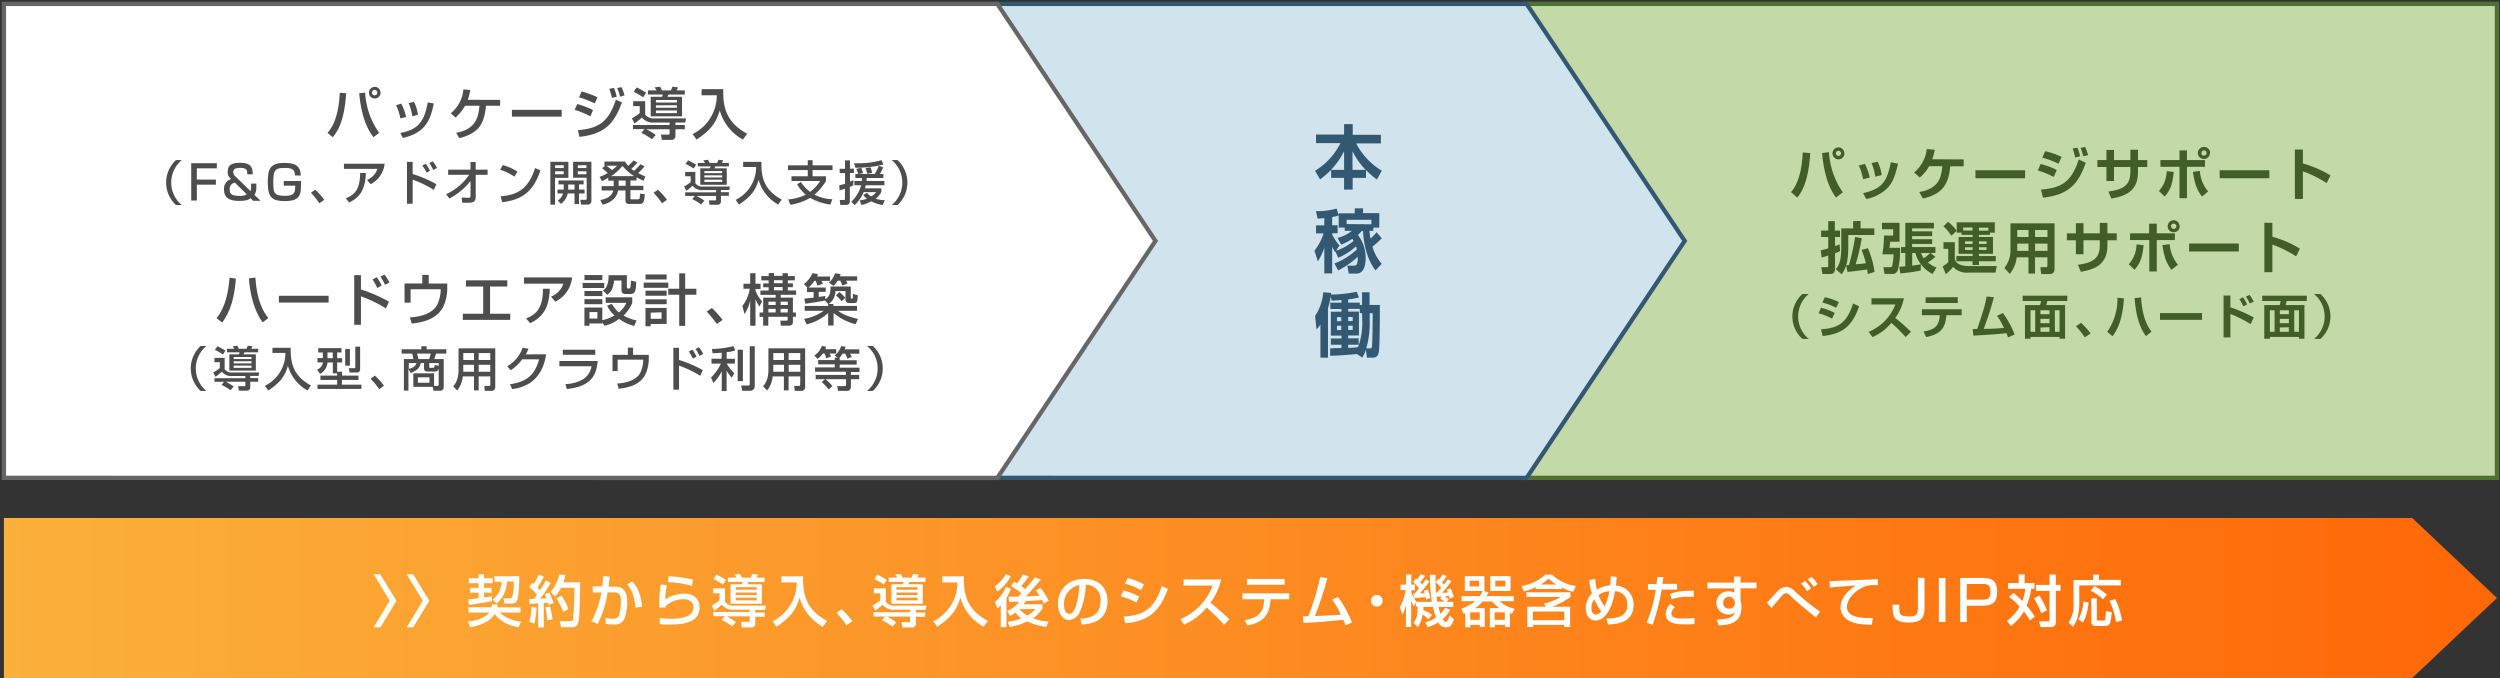 <svg id="レイヤー_1" data-name="レイヤー 1" xmlns="http://www.w3.org/2000/svg" xmlns:xlink="http://www.w3.org/1999/xlink" width="580.15" height="157.33" viewBox="0 0 580.15 157.33"><rect x="0" y="0" width="580.15" height="157.33" fill="#333333" stroke="none"/><defs><style>.cls-1{fill:#c3d9a8;stroke:#517132;}.cls-1,.cls-3,.cls-4{stroke-miterlimit:10;}.cls-2{fill:#425d28;}.cls-3{fill:#d1e3ed;stroke:#335872;}.cls-4,.cls-8{fill:#fff;}.cls-4{stroke:#666;}.cls-5{fill:#335872;}.cls-6{fill:#4d4d4d;}.cls-7{fill:url(#名称未設定グラデーション_6);}</style><linearGradient id="名称未設定グラデーション_6" x1="0.91" y1="138.77" x2="579.44" y2="138.77" gradientUnits="userSpaceOnUse"><stop offset="0" stop-color="#fbb03b"/><stop offset="1" stop-color="#ff6808"/></linearGradient></defs><rect class="cls-1" x="354.15" y="0.9" width="225.29" height="109.99"/><path class="cls-2" d="M415.62,44.58c2.09-2.38,2.61-6.39,2.71-9.2l1.75.15c-.37,6.48-1.94,9-3,10.33Zm8.81-9.27a18.16,18.16,0,0,0,3.21,9.31l-1.57,1.22c-2.08-2.71-2.93-6.73-3.23-10.32Zm3.6.28a1.39,1.39,0,1,1-1.39-1.39A1.39,1.39,0,0,1,428,35.59Zm-2,0a.61.61,0,0,0,.61.59.6.6,0,1,0-.61-.59Z"/><path class="cls-2" d="M432.35,41.58a12.49,12.49,0,0,0-1-3.16l1.41-.4a12.73,12.73,0,0,1,1.13,3.18Zm0,3.24c4.38-1,5.56-2.64,6.43-7.18l1.68.34c-.7,2.86-1.2,4.8-3.32,6.41a10.33,10.33,0,0,1-4.05,1.82ZM435.18,41a12.53,12.53,0,0,0-.87-3.15l1.42-.32a10.72,10.72,0,0,1,.95,3.1Z"/><path class="cls-2" d="M455.69,37V38.6h-3.12c-.36,4-1.67,6.39-6.34,7.48l-.85-1.51c4.71-.86,5.11-3.52,5.36-6h-3.08a8.38,8.38,0,0,1-2.16,2.62l-1.32-1.17a8.23,8.23,0,0,0,2.95-5.44l1.86.18a14.29,14.29,0,0,1-.6,2.19Z"/><path class="cls-2" d="M469.94,39.51v1.85H458.42V39.51Z"/><path class="cls-2" d="M476.58,41.06a20.82,20.82,0,0,0-3.67-1.5l.63-1.5a16.66,16.66,0,0,1,3.76,1.39ZM473.63,44c4.57-.4,7-1.54,8.77-7l1.62.78c-1.87,5.34-4.3,7.42-9.92,8.1Zm4.06-6a19,19,0,0,0-3.76-1.41l.69-1.51a19.14,19.14,0,0,1,3.8,1.33Zm3.86-1.45a12.4,12.4,0,0,0-.57-2.08l1.1-.2a10.33,10.33,0,0,1,.63,2Zm1.9-.29a11.21,11.21,0,0,0-.64-1.93l1.08-.23a10.79,10.79,0,0,1,.66,1.9Z"/><path class="cls-2" d="M494.37,34.74h1.77v2.41h2.15v1.61h-2.15v1.13c0,4.26-2.51,5.55-6.17,6.19l-.7-1.63c3.73-.48,5.1-1.67,5.1-4.55V38.76h-3.8V42h-1.75V38.76h-2.1V37.15h2.1V34.79h1.75v2.36h3.8Z"/><path class="cls-2" d="M501,44.32a7.06,7.06,0,0,0,1.8-4.61l1.64.19c-.32,3.07-.86,4.29-2.1,5.7Zm6.5-9.42v2.25h4.2v1.56h-4.2V46h-1.73V38.71h-4.42V37.15h4.42V34.9Zm3,4.76a8.26,8.26,0,0,0,1.93,4.77L511,45.61c-1.05-1.38-1.64-2.6-2.11-5.73Zm2.33-4.16a1.4,1.4,0,1,1-1.4-1.4A1.4,1.4,0,0,1,512.88,35.5Zm-2,0a.61.61,0,1,0,.6-.6A.6.6,0,0,0,510.88,35.5Z"/><path class="cls-2" d="M526.62,39.51v1.85H515.1V39.51Z"/><path class="cls-2" d="M534.41,34.7v3.23a26,26,0,0,1,6.4,2.77l-.89,1.8a25.53,25.53,0,0,0-5.51-2.74v6.41h-1.86V34.7Z"/><path class="cls-2" d="M427,58.28a7.57,7.57,0,0,1-1.16.49v3.57c0,1.24-.83,1.24-1.26,1.24h-1.67L422.65,62h1.17c.34,0,.44,0,.44-.41V59.29c-.65.23-1.1.36-1.53.49l-.21-1.68a17.75,17.75,0,0,0,1.74-.47V55h-1.65V53.51h1.65v-2.2h1.53v2.2H427V55h-1.16v2.1c.54-.18.78-.27,1.07-.39Zm4.76-7V53h3.2v1.53h-6.05v2.59c0,3.91-.61,5.24-1.53,6.53L426,62.48c.78-.95,1.29-1.86,1.29-5.47V53h2.75V51.31Zm1.69,6.31A19.37,19.37,0,0,1,435,63.1l-1.56.5c-.05-.41-.08-.65-.16-1.07-.69.12-3.25.46-4.57.57l-.28-1.54.64-.06A52.25,52.25,0,0,0,430.49,55l1.54.27a45.16,45.16,0,0,1-1.41,6.07c1.65-.15,1.83-.18,2.38-.26A25.3,25.3,0,0,0,432,58Z"/><path class="cls-2" d="M436.73,51.7h4.08v4.4h-2.18c0,.19-.12,1.18-.15,1.41h2.43a17.49,17.49,0,0,1-.5,5.14,1.27,1.27,0,0,1-1.41.92h-1.67L437.05,62h1.54c.2,0,.4,0,.52-.28a13.77,13.77,0,0,0,.3-2.7h-2.59a30,30,0,0,0,.39-4.37h2.12V53.21h-2.6Zm4,10.19c.7,0,1-.06,1.42-.1V58.71h-1V57.34h1V51.7h6.64V53h-5.07v.69h4.66V54.8h-4.66v.71h4.66V56.6h-4.66v.74h5.41v1.37H448l1.12.88a12,12,0,0,1-1.74,1.33,7.67,7.67,0,0,0,2,1.18l-.9,1.47a7.68,7.68,0,0,1-4-4.86h-.74v2.92c.68-.07,1.25-.16,2-.29v1.43a36.45,36.45,0,0,1-4.75.67Zm5.07-3.18a4.29,4.29,0,0,0,.62,1.22,9.59,9.59,0,0,0,1.5-1.22Z"/><path class="cls-2" d="M451,56.21h2.63v3.64c0,1,.94,1.89,3.22,1.89h6.52l-.3,1.52h-6.18a4.42,4.42,0,0,1-3.67-1.33,8.39,8.39,0,0,1-1.68,1.69l-.73-1.78a8.24,8.24,0,0,0,1.3-1V57.75H451Zm1.07-4.74a9.54,9.54,0,0,1,2,2.09l-1.22,1.15A12.54,12.54,0,0,0,451,52.52ZM455.19,54h-1.11v-2.4h8.84V54h-1.15v.51h-2.54V55h3.26v3.9h-3.26v.53h3.91v1.2h-3.91v.87h-1.48v-.87H454v-1.2h3.77v-.53h-3.26V55h3.26V54.5h-2.56Zm2.56-.51v-.7h-2.17v.7ZM456,56v.61h1.76V56Zm0,1.39V58h1.76v-.63Zm3.24-3.86h2.17v-.7h-2.17Zm0,2.47v.61H461V56Zm0,1.39V58H461v-.63Z"/><path class="cls-2" d="M475.12,59.71h-2.88v3.76h-1.52V59.71H468a7.54,7.54,0,0,1-1.6,3.86l-1.26-1.39a6.57,6.57,0,0,0,1.41-4.26V51.83h10.23V62.18c0,.59,0,1.42-1.26,1.42H473.7L473.48,62h1.25c.27,0,.39,0,.39-.38Zm-7-6.33V55h2.62V53.38Zm0,3.15v1.69h2.62V56.53Zm4.14-3.15V55h2.88V53.38Zm0,3.15v1.69h2.88V56.53Z"/><path class="cls-2" d="M487.28,51.74h1.77v2.41h2.16v1.61h-2.16v1.13c0,4.26-2.51,5.55-6.16,6.19l-.7-1.63c3.73-.48,5.09-1.67,5.09-4.55V55.76h-3.79V59h-1.76V55.76h-2.09V54.15h2.09V51.79h1.76v2.36h3.79Z"/><path class="cls-2" d="M494,61.32a7.1,7.1,0,0,0,1.81-4.61l1.64.19c-.33,3.07-.86,4.29-2.11,5.7Zm6.5-9.42v2.25h4.2v1.56h-4.2V63h-1.73V55.71H494.3V54.15h4.42V51.9Zm3,4.76a8.32,8.32,0,0,0,1.92,4.77l-1.5,1.18c-1.06-1.38-1.64-2.6-2.11-5.73Zm2.33-4.16a1.4,1.4,0,1,1-1.41-1.4A1.41,1.41,0,0,1,505.8,52.5Zm-2,0a.61.61,0,1,0,.6-.6A.6.6,0,0,0,503.79,52.5Z"/><path class="cls-2" d="M519.54,56.51v1.85H508V56.51Z"/><path class="cls-2" d="M527.33,51.7v3.23a25.72,25.72,0,0,1,6.39,2.77l-.88,1.8a25.76,25.76,0,0,0-5.51-2.74v6.41h-1.86V51.7Z"/><path class="cls-2" d="M419.74,68.22a6.76,6.76,0,0,0,0,10.43h-1.47a7,7,0,0,1,0-10.43Z"/><path class="cls-2" d="M425.15,73.94A15.11,15.11,0,0,0,422,72.68l.59-1.26a12.76,12.76,0,0,1,3.17,1.2Zm-2.57,2.48c3.73-.27,5.95-1.2,7.44-6l1.41.65c-1.59,4.58-3.82,6.44-8.46,6.9Zm3.51-5a14.62,14.62,0,0,0-3.19-1.21l.58-1.25a13.92,13.92,0,0,1,3.24,1.15Z"/><path class="cls-2" d="M433.65,77a11.14,11.14,0,0,0,6.19-6.35h-5.55V69.22h7.52a11.19,11.19,0,0,1-2,4.57A36.62,36.62,0,0,1,443.45,77l-1.24,1.22a31.06,31.06,0,0,0-3.3-3.29,11.85,11.85,0,0,1-4.39,3.3Z"/><path class="cls-2" d="M455.22,71.77v1.37h-3.55c-.16,2.59-1,4.38-4.68,5.08l-.62-1.28c3-.48,3.64-1.65,3.77-3.8H446V71.77Zm-.9-2.81v1.36h-7.46V69Z"/><path class="cls-2" d="M464.78,72.62a21.71,21.71,0,0,1,2.74,5L466,78.3c-.13-.37-.19-.53-.41-1-1.86.27-6.05.5-7.65.58l-.16-1.54,1.07,0c1.72-5.28,1.78-5.45,2.16-7.53l1.69.17a76.57,76.57,0,0,1-2.35,7.33c1.51,0,1.83,0,4.68-.2a15.46,15.46,0,0,0-1.59-2.81Z"/><path class="cls-2" d="M479.74,69.85h-4.63a9.49,9.49,0,0,1-.26.94h4.37v7.82h-1.28v-.42H471.2v.42h-1.29V70.79h3.5a5.54,5.54,0,0,0,.26-.94h-4.29V68.61h10.36ZM471.2,72v5h1.09V72Zm2.31,0v.92h2.09V72Zm0,2v1h2.09v-1Zm0,2V77h2.09V75.93Zm3.34-4v5h1.09V72Z"/><path class="cls-2" d="M483.8,78.28a21.41,21.41,0,0,0-2.05-2.57l1.18-.79a18.42,18.42,0,0,1,2.22,2.45Z"/><path class="cls-2" d="M489,77a13.29,13.29,0,0,0,2.37-7.91l1.5.15c-.12,2.29-.6,6.2-2.63,8.78Zm7.86-8c.29,5.12,1.81,7.14,2.42,7.95L498,78c-1.76-2.31-2.42-5.7-2.64-8.81Z"/><path class="cls-2" d="M511,72.65v1.57h-9.75V72.65Z"/><path class="cls-2" d="M517.59,68.58v2.73A34,34,0,0,1,523,73.67l-.72,1.54a29.65,29.65,0,0,0-4.69-2.35v5.43H516V68.58Zm3,2.51a9.8,9.8,0,0,0-.93-1.66l.87-.43a9.26,9.26,0,0,1,.94,1.63Zm1.5-.66a10.38,10.38,0,0,0-.91-1.58l.85-.42A9.34,9.34,0,0,1,523,70Z"/><path class="cls-2" d="M535.29,69.85h-4.63a9.49,9.49,0,0,1-.26.94h4.37v7.82h-1.28v-.42h-6.74v.42h-1.3V70.79H529a5.54,5.54,0,0,0,.26-.94h-4.29V68.61h10.36ZM526.75,72v5h1.09V72Zm2.31,0v.92h2.09V72Zm0,2v1h2.09v-1Zm0,2V77h2.09V75.93Zm3.34-4v5h1.09V72Z"/><path class="cls-2" d="M537,78.65a6.76,6.76,0,0,0,0-10.43h1.47a7,7,0,0,1,0,10.43Z"/><polygon class="cls-3" points="231.1 0.9 354.27 0.91 390.95 55.91 354.27 110.9 231.1 110.89 231.1 0.9"/><polygon class="cls-4" points="0.91 0.9 231.45 0.91 268.14 55.91 231.45 110.9 0.91 110.89 0.91 0.9"/><path class="cls-5" d="M311.91,39.42V35.09a17.78,17.78,0,0,1-5.58,6.54l-1.16-2a15.59,15.59,0,0,0,5.89-6.41H305.4v-2h6.51V28.8h2v2.48h6.54v2h-5.73a15.8,15.8,0,0,0,5.94,6.33l-1.13,2.05A17.54,17.54,0,0,1,317,39.46v1.81h-3.1V44h-2V41.27h-3V39.42Zm5,0a17.26,17.26,0,0,1-3.05-4.33v4.33Z"/><path class="cls-5" d="M309.94,58.41l-.09.13a11.29,11.29,0,0,1-.71-1.28v6.19h-1.82V57.51a16.56,16.56,0,0,1-1.49,3.15l-.8-2.49a12.11,12.11,0,0,0,2.11-4H305.4V52.29h1.92V50.61c-.67.08-1,.1-1.55.13L305.38,49a16.05,16.05,0,0,0,4.79-.61l.49,1.63v-.51h3.72V48.34h1.93v1.12h3.77v3.36H318.7v.74h-.9a16.88,16.88,0,0,0,.23,1.82,13.48,13.48,0,0,0,1.42-1.49l1.2,1.41a19.2,19.2,0,0,1-2.16,1.92,10.35,10.35,0,0,0,2.15,4l-1.43,1.53c-2.22-2.85-2.8-6.8-2.9-9.15H316a7.28,7.28,0,0,1-.89.93,8.52,8.52,0,0,1,1.8,5.42c0,1.24-.25,3.54-2.16,3.54H313l-.35-1.84h1.43c.57,0,1.05,0,1-2.07a19.34,19.34,0,0,1-4.54,3.17l-.87-1.61a15.44,15.44,0,0,0,5.21-3.28c-.07-.24-.12-.47-.2-.68a15.4,15.4,0,0,1-4.13,2.64Zm.13-.23a12.14,12.14,0,0,0,4.05-2.28,3.57,3.57,0,0,0-.3-.47,12.73,12.73,0,0,1-2.6,1.33l-.83-1.55a8.08,8.08,0,0,0,3.31-1.65h-1.64v-.74h-1.4V50a8.58,8.58,0,0,1-1.52.37v1.9h1.27v1.86h-1.27v.22a9.87,9.87,0,0,0,1.7,2.6Zm8.18-6.13V51H312.5v1Z"/><path class="cls-5" d="M314.86,82.15c-.91.12-4.5.39-6.18.42l0-1.74c.24,0,2.24-.07,2.62-.07V80h-2.46V78.55h2.46v-.67h-2.46V72.34h2.46V71.7h-2.59V70.23h2.59v-.61c-.89.08-1.58.11-2.27.15l-.22-1a17.94,17.94,0,0,1-.64,2.75V83h-1.75V75.3a8.47,8.47,0,0,1-.9,1.16l-.35-3.13a11.61,11.61,0,0,0,1.91-5.52l1.82.18c0,.21,0,.29-.05.37a31.53,31.53,0,0,0,6-.66l.51,1.33a20.3,20.3,0,0,1-2.51.45v.75h2.7v.53h.53V67.83h1.74v2.93h2.39c0,2.16,0,10-.27,11.09S319.1,83,318.2,83h-1l-.22-1.86a8.12,8.12,0,0,1-.85,1.84Zm-4.61-8.56v.94h1v-.94Zm0,2v1h1v-1Zm5.84-2.92h-.53v-1h-2.7v.64h2.49v5.54h-2.49v.67h2.43V80h-2.43v.71c1.29,0,1.93-.11,2.27-.15a15.46,15.46,0,0,0,1-6Zm-3.23.9v.94h1.05v-.94Zm0,2v1h1.05v-1Zm5-1a21.32,21.32,0,0,1-.81,6.28h.72c.43,0,.59,0,.62-.56.07-1.28.13-2.4.15-7.61h-.68Z"/><path class="cls-6" d="M76,30.82c2-2.2,2.66-5.72,2.86-9.29l1.48.11c-.42,5.9-1.6,8.31-3.12,10.22Zm8.74-9.33A17.58,17.58,0,0,0,88,30.83l-1.33,1c-2.14-2.74-3-6.63-3.31-10.2Zm3.58,0A1.35,1.35,0,1,1,87,20.16,1.34,1.34,0,0,1,88.31,21.51Zm-2,0a.62.62,0,0,0,.62.63.63.63,0,0,0,.62-.63.62.62,0,0,0-1.24,0Z"/><path class="cls-6" d="M92.9,27.47a11.55,11.55,0,0,0-1-3.06l1.22-.36a12.69,12.69,0,0,1,1.12,3.09Zm0,3.38c4.14-.77,5.56-2.63,6.36-7.09l1.41.25c-.69,3.16-1.49,6.75-7.19,8ZM95.68,27a11.32,11.32,0,0,0-.85-3.06l1.23-.31a9.1,9.1,0,0,1,.92,3Z"/><path class="cls-6" d="M116.06,23.18v1.36h-3.27c-.41,3.25-.89,6.23-6.21,7.52l-.72-1.25c4.57-.81,5.15-3.59,5.4-6.27h-3.33a10.73,10.73,0,0,1-2.22,2.74l-1.1-1a8.06,8.06,0,0,0,2.93-5.54l1.6.15a13.55,13.55,0,0,1-.6,2.27Z"/><path class="cls-6" d="M130.34,25.49v1.57H118.8V25.49Z"/><path class="cls-6" d="M137,27a20,20,0,0,0-3.64-1.51l.59-1.35a20.49,20.49,0,0,1,3.66,1.39Zm-2.9,3.21c4.92-.41,7.15-2,8.82-7.08l1.4.63c-1.74,4.87-4,7.36-9.85,8ZM138,24a22,22,0,0,0-3.63-1.42l.62-1.36a23.44,23.44,0,0,1,3.67,1.36Zm4-1.29a12.14,12.14,0,0,0-.61-2.09l1.07-.23a10.61,10.61,0,0,1,.66,2.06Zm1.9-.27a10.75,10.75,0,0,0-.68-2l1-.23a12.28,12.28,0,0,1,.71,1.92Z"/><path class="cls-6" d="M155.41,28.43h-3.55a3.28,3.28,0,0,1-2.9-1.16,15.07,15.07,0,0,1-1.71,1.37l-.61-1.16a14.36,14.36,0,0,0,1.81-1.22V24.63h-1.52V23.48h2.79V26.6a2.46,2.46,0,0,0,2.16.88h7.32l-.18.95h-2.28V29h2.18v1h-2.18v1.58a.88.88,0,0,1-1,.88h-2.15l-.2-1.23h1.79c.17,0,.2-.12.2-.28V30H150a15.14,15.14,0,0,1,2.17,1.32l-.89,1a14.06,14.06,0,0,0-2.45-1.49l.74-.86h-2.68V29h8.48Zm-7.67-8.15a21.51,21.51,0,0,1,2.19,1.23l-.66,1.07a18.12,18.12,0,0,0-2.22-1.26Zm2.63.7h2a7.12,7.12,0,0,0-.47-.7l1.27-.16a6.42,6.42,0,0,1,.44.86h2.07a7.15,7.15,0,0,0,.37-.86l1.31.16c-.05.11-.12.26-.37.7h1.92v.95h-3.77a2.87,2.87,0,0,1-.25.54h3.38V27H151V22.47h2.61a2,2,0,0,0,.21-.54h-3.46Zm1.84,2.22v.59h4.87V23.2Zm0,1.24V25h4.87v-.57Zm0,1.19v.63h4.87v-.63Z"/><path class="cls-6" d="M162.84,20.69h5c-.12,4.48.89,7.82,5.56,10.34l-1,1.36a11.13,11.13,0,0,1-5.37-6.76c-.87,2.82-2,4.5-5.38,6.76l-.93-1.28a10,10,0,0,0,5.62-9h-3.55Z"/><path class="cls-6" d="M42.18,37.15a6.78,6.78,0,0,0,0,10.43H40.84a7.08,7.08,0,0,1,0-10.43Z"/><path class="cls-6" d="M50.32,37.87v1.19H45.68v2.62H50.1v1.18H45.68v3.68H44.37V37.87Z"/><path class="cls-6" d="M57.38,40.46c0-.85,0-1.5-1.63-1.5-1.14,0-1.62.28-1.62,1a1.32,1.32,0,0,0,.53,1l3.47,3.39a2.54,2.54,0,0,0,.13-1.07v-.68h1.23v.8a3.29,3.29,0,0,1-.44,1.83l1.41,1.37H58.72L58.16,46c-.29.23-.78.62-2.67.62S52,46.13,52,44.06a2.28,2.28,0,0,1,1.68-2.51,1.84,1.84,0,0,1-.84-1.66c0-1.64,1-2.11,2.9-2.11,2.64,0,2.91,1.23,2.9,2.68Zm-2.86,1.93A1.42,1.42,0,0,0,53.31,44c0,.86.29,1.46,2.32,1.46a3,3,0,0,0,1.64-.37Z"/><path class="cls-6" d="M68.45,40.71c0-1.62-1-1.74-2.52-1.74-2.14,0-2.51.59-2.51,3.35,0,2.32.13,3.12,2.57,3.12,1.52,0,2.51-.15,2.51-1.82v-.54H65.85V42h4v.79c0,2.29-.13,3.87-3.71,3.87-2.8,0-4-.62-4-4.24,0-2.94.33-4.61,3.77-4.61,1.73,0,3.88.16,3.88,2.93Z"/><path class="cls-6" d="M74.1,47.16a19.2,19.2,0,0,0-1.95-2.42l1-.72a17.73,17.73,0,0,1,2.11,2.35Z"/><path class="cls-6" d="M89.26,38A6,6,0,0,1,86,42.74l-.83-1a4.12,4.12,0,0,0,2.42-2.56H79.82V38Zm-9,8c2-.76,3.29-2,3.31-5.86l1.34,0C84.76,44.19,83.36,45.89,81,47Z"/><path class="cls-6" d="M95.76,37.56v2.82a28.79,28.79,0,0,1,5.5,2.36l-.58,1.33a25.13,25.13,0,0,0-4.92-2.38v5.59H94.44V37.56ZM99,40.07A11.1,11.1,0,0,0,98,38.42l.83-.43a10.77,10.77,0,0,1,.94,1.64Zm1.53-.62a10.81,10.81,0,0,0-.9-1.61l.79-.41a9.28,9.28,0,0,1,1,1.55Z"/><path class="cls-6" d="M103.53,45.06a12.8,12.8,0,0,0,5.34-4.5H104V39.38h5.19V37.6h1.2v1.78h2.76v1.18h-2.76v5.16c0,1.32-1,1.32-1.89,1.32-.56,0-.94,0-1.24,0l-.14-1.2c.46,0,1.06.07,1.56.07.14,0,.51,0,.51-.43V42a15.2,15.2,0,0,1-4.9,4.07Z"/><path class="cls-6" d="M119.39,41a12.41,12.41,0,0,0-3.33-1.61l.6-1.08a12.09,12.09,0,0,1,3.41,1.5Zm-3.22,4.55c4.12-.3,6.51-1.88,8-6.56l1.25.56c-1.62,4.7-4,6.78-8.87,7.38Z"/><path class="cls-6" d="M127.72,37.54h4.18v3.73h-3.1V47.5h-1.08Zm1.1.82V39h2v-.67Zm0,1.38v.7h2v-.7Zm2,4.25a1.41,1.41,0,0,0,0-.2v-1h-1.22v-.91h5.84v.91h-1.07V44h1.28v.9h-1.28v2.46h-1.05V44.89h-1.57a4.08,4.08,0,0,1-1.58,2.43l-.72-.78a3.07,3.07,0,0,0,1.21-1.65h-1.29V44Zm2.51,0V42.83h-1.47V44ZM133,37.54h4.24v9a.82.82,0,0,1-.83.94h-1.55l-.21-1.11h1.24c.18,0,.26-.07.26-.22v-4.9H133Zm1.08.82V39h2v-.67Zm0,1.38v.7h2v-.7Z"/><path class="cls-6" d="M149.56,38.61a12.58,12.58,0,0,1-1.47,1.55,16.79,16.79,0,0,0,1.68.8l-.45,1c-.43-.2-.87-.41-1.6-.8v.72H146.3v1.24h3v1h-3V46c0,.24.11.26.3.26H148c.46,0,.48-.28.54-1.32l1.11.15c-.17,1.65-.27,2.24-1.2,2.24h-2.3c-.34,0-1,0-1-.75V44.2h-1.71c-.36,1.95-1.9,2.89-3.59,3.3l-.55-1.11c1.72-.2,2.86-1.16,3-2.19h-2.69v-1h2.8V41.92h-1.26v-.66a12.62,12.62,0,0,1-1.47.78l-.54-1a9.8,9.8,0,0,0,1.9-.89c-.05,0-.63-.58-1.3-1.09l.63-.57h-.1v-1h4.76a7.14,7.14,0,0,0,.73,1,10.25,10.25,0,0,0,1.28-1.28l.88.53a17.53,17.53,0,0,1-1.42,1.44c.21.17.35.26.64.46a12.67,12.67,0,0,0,1.48-1.53Zm-8.85-.15a15.1,15.1,0,0,1,1.31,1,8.24,8.24,0,0,0,1.18-1Zm6.46,2.42a12.15,12.15,0,0,1-2.73-2.38,11,11,0,0,1-2.64,2.38Zm-3.61,1v1.24h1.63V41.92Z"/><path class="cls-6" d="M153.63,47.16a19.2,19.2,0,0,0-1.95-2.42l1-.72a17.73,17.73,0,0,1,2.11,2.35Z"/><path class="cls-6" d="M166.17,44.11h-3a2.8,2.8,0,0,1-2.46-1,12.35,12.35,0,0,1-1.44,1.16l-.52-1a10.15,10.15,0,0,0,1.53-1V40.9H159v-1h2.36v2.64a2.08,2.08,0,0,0,1.83.75h6.19l-.15.8H167.3v.51h1.84v.83H167.3v1.33a.75.75,0,0,1-.82.75h-1.82l-.17-1H166c.15,0,.17-.1.17-.23v-.81h-4.54a13.72,13.72,0,0,1,1.83,1.11l-.74.87a13.15,13.15,0,0,0-2.08-1.25l.62-.73H159v-.83h7.17Zm-6.49-6.9a18.93,18.93,0,0,1,1.86,1l-.56.9a16,16,0,0,0-1.88-1.07Zm2.23.6h1.7a6.25,6.25,0,0,0-.4-.6l1.08-.13a5,5,0,0,1,.37.73h1.75a6.41,6.41,0,0,0,.31-.73l1.11.13a5.87,5.87,0,0,1-.31.6h1.62v.8H166a2.65,2.65,0,0,1-.21.46h2.86v3.82h-6.15V39.07h2.21a2.16,2.16,0,0,0,.18-.46h-2.93Zm1.55,1.88v.49h4.13v-.49Zm0,1v.49h4.13v-.49Zm0,1v.53h4.13v-.53Z"/><path class="cls-6" d="M172.46,37.56h4.24c-.1,3.79.76,6.62,4.71,8.75l-.82,1.16a9.45,9.45,0,0,1-4.54-5.73c-.74,2.39-1.66,3.81-4.56,5.73l-.78-1.09a8.45,8.45,0,0,0,4.75-7.63h-3Z"/><path class="cls-6" d="M185.85,42.21A8.41,8.41,0,0,0,188,44.53,10,10,0,0,0,190.33,42h-6.66V40.91h3.78V39.47h-4.58v-1.1h4.58v-1.2h1.12v1.2h4.63v1.1h-4.63v1.44h3.1V42A12.09,12.09,0,0,1,189,45.17a9.77,9.77,0,0,0,4.14,1.06l-.43,1.25A13,13,0,0,1,188,45.91a12.79,12.79,0,0,1-4.58,1.61l-.51-1.24a11.76,11.76,0,0,0,4.07-1.1,9.65,9.65,0,0,1-2-2.39Z"/><path class="cls-6" d="M194.75,43a11.38,11.38,0,0,0,1.35-.36V40.17h-1.25v-1h1.25V37.22h1.14v1.92h.92v1h-.92v2c.27-.1.47-.19.82-.34L198,43a4.32,4.32,0,0,1-.79.37v3.32a.76.76,0,0,1-.81.86H195l-.12-1.13h.93c.23,0,.27-.07.27-.33V43.79a10.91,10.91,0,0,1-1.25.38Zm6.16,0a5.82,5.82,0,0,1-.18.7h3.79v.84a4.43,4.43,0,0,1-1.3,1.56,6.11,6.11,0,0,0,2.12.35l-.51,1.13a8.77,8.77,0,0,1-2.64-.86,9.71,9.71,0,0,1-2.27.86l-.43-1.09a5.37,5.37,0,0,0,1.69-.39,2.91,2.91,0,0,1-.84-.88l.89-.49a2.43,2.43,0,0,0,.93.86,3.85,3.85,0,0,0,1.16-1h-2.89a9.05,9.05,0,0,1-2.09,3l-.8-.76A8,8,0,0,0,199.83,43h-1.56V42H200c0-.26,0-.39.05-.69H198.5v-.93H203a13.88,13.88,0,0,0,.95-1.93l1,.39a9.59,9.59,0,0,1-.78,1.54H205v.93h-3.89c0,.3,0,.43,0,.69h4.13V43ZM205,38.18a25.8,25.8,0,0,1-6.48.74l-.34-1.05a20.12,20.12,0,0,0,6.4-.7Zm-5.15.76a10,10,0,0,1,.43,1.23l-1.11.23a11.29,11.29,0,0,0-.44-1.22Zm2.18-.12a8.43,8.43,0,0,1,.35,1.29l-1.12.22a11.31,11.31,0,0,0-.39-1.29Z"/><path class="cls-6" d="M206.93,47.58a6.76,6.76,0,0,0,0-10.43h1.35a7.08,7.08,0,0,1,0,10.43Z"/><path class="cls-6" d="M50.26,73.85c2.08-2.65,2.74-6.06,3-9.41l1.47.21c-.3,4.47-1.34,7.78-3.17,10.2Zm9-9.44c.37,5.57,1.9,8,3,9.4l-1.29,1c-2.1-2.74-3-7-3.21-10.23Z"/><path class="cls-6" d="M76.26,68.64v1.57H64.72V68.64Z"/><path class="cls-6" d="M83.76,63.84v3.33A35,35,0,0,1,90.26,70l-.69,1.57a30.17,30.17,0,0,0-5.81-2.8v6.6H82.2V63.84Zm3.78,3a12.22,12.22,0,0,0-1.09-2l1-.51a11.85,11.85,0,0,1,1.11,1.94Zm1.81-.75a13.21,13.21,0,0,0-1.06-1.89l.93-.48a11.18,11.18,0,0,1,1.16,1.83Z"/><path class="cls-6" d="M99.49,63.8v2h4.3l0,1.18c0,.86-.18,4-2.12,5.8-1.16,1.11-3,2-6.11,2.3l-.44-1.42c1.22-.09,4.9-.36,6.33-2.91a8.87,8.87,0,0,0,.83-3.63h-7v3.12h-1.4V65.78H98v-2Z"/><path class="cls-6" d="M117.72,65.06v1.43h-4V72.8h4.68v1.43h-11V72.8h4.73V66.49h-4V65.06Z"/><path class="cls-6" d="M132.76,64.37A7,7,0,0,1,128.87,70l-1-1.17a4.9,4.9,0,0,0,2.86-3H121.6V64.37Zm-10.68,9.51C124.4,73,126,71.56,126,67l1.58,0c-.14,4.67-1.79,6.68-4.56,8Z"/><path class="cls-6" d="M135.21,65.66h5v1.18h-5Zm.42-1.83h4.15V65h-4.15Zm0,3.7h4.15V68.7h-4.15Zm4.15,7.27v.26h-3v.55h-1.16V71.37h4.15v2.92a8.53,8.53,0,0,0,2.83-1.1,6.75,6.75,0,0,1-1.71-2.26L142,70.5a6,6,0,0,0,1.64,2,5.87,5.87,0,0,0,1.69-2.21h-4.77V69h6.16v1.3a9,9,0,0,1-2,2.92,10.28,10.28,0,0,0,3,1.15l-.56,1.28A11.13,11.13,0,0,1,143.65,74a8.09,8.09,0,0,1-3.4,1.59Zm-4.15-5.39h4.15v1.18h-4.15Zm1.16,3v1.51h1.84V72.43Zm3.11-5c1.22-.69,1.32-2.56,1.32-3,0-.23,0-.39,0-.54h4.25v2.75c0,.15.05.33.3.33H146a.3.3,0,0,0,.28-.27,14.52,14.52,0,0,0,.16-1.56l1.19.26c0,2.23-.35,2.84-1.32,2.84h-1.16a.82.82,0,0,1-.93-.84V65.1h-1.72c-.2,1.77-.59,2.56-1.57,3.3Z"/><path class="cls-6" d="M149.37,65.58h5.72v1.2h-5.72Zm.42-1.88h4.91v1.16h-4.91Zm0,3.76h4.91v1.17h-4.91Zm0,2h4.91v1.14h-4.91Zm0,2h4.91v3.72H151v.53h-1.21Zm1.21,1.1v1.42h2.52V72.47ZM159,67h2.6V68.4H159v7.22h-1.38V68.4h-2.54V67h2.54V63.43H159Z"/><path class="cls-6" d="M166.33,75.18A22.45,22.45,0,0,0,164,72.32l1.2-.85a21.09,21.09,0,0,1,2.48,2.77Z"/><path class="cls-6" d="M172.28,71a8.62,8.62,0,0,0,1.71-4h-1.46V65.84h1.56V63.4h1.23v2.44h1.17v1.24h-1.17v.34a6.57,6.57,0,0,0,1.53,2.47l-.62,1.25a10.55,10.55,0,0,1-.91-1.73v6.18h-1.23V69.74a8.56,8.56,0,0,1-1.32,3.12Zm6.12-7.64h1.21v.66h2V63.4h1.22v.66h1.62v1h-1.62v.69H184v.9h-1.17v.76h1.92v1h-3.58v.65H184v3.46h.7v1H184v1.14c0,.52-.17.92-1.08.92h-1.73l-.1-1.17h1.25c.41,0,.44,0,.44-.35v-.54h-4.49v2.06h-1.19V73.53h-.83v-1h.83V69.07H180v-.65h-3.54v-1h1.91v-.76h-1.27v-.9h1.27v-.69h-1.7v-1h1.7ZM178.32,70v.78H180V70Zm0,1.67v.84H180v-.84Zm1.29-6.64v.69h2v-.69Zm0,1.59v.76h2v-.76ZM181.15,70v.78h1.66V70Zm0,1.67v.84h1.66v-.84Z"/><path class="cls-6" d="M191.47,69.74c-.9.2-3.73.64-4.61.74l-.2-1.19,2.15-.22v-1.3h-1.54v-1h.09l-.82-.85a6.24,6.24,0,0,0,2-2.53l1.28.23c-.06.17-.07.21-.21.55h3v1h-2a6.32,6.32,0,0,1,.36.67l-1.28.47a7.08,7.08,0,0,0-.41-1.14H189a7.45,7.45,0,0,1-1.38,1.56h4v1H190v1.17c.88-.11,1.15-.16,1.52-.22v.75c1.05-.66,1.18-1.38,1.23-2.94h4.68V69c0,.23.06.29.16.29.28,0,.31,0,.34-.35,0-.11,0-.62,0-.73l1.12.3c-.07,1.37-.11,1.82-.82,1.82h-1.21a.78.78,0,0,1-.81-.89V67.55h-2.34a3.63,3.63,0,0,1-1.59,3h1.11V71h5.49v1.12H194.5c.61.48,1.46,1.14,4.62,1.9l-.58,1.22a12.83,12.83,0,0,1-5.1-2.61v2.92h-1.26V72.64a11.27,11.27,0,0,1-5,2.63L186.6,74a11.38,11.38,0,0,0,4.58-1.88h-4.45V71h5.45v-.44Zm2.9-4.57a5,5,0,0,1-.93,1.18l-1.1-.77a4.8,4.8,0,0,0,1.44-2.17l1.31.2c-.07.22-.11.34-.18.52h4v1h-2.57a3.7,3.7,0,0,1,.33.66l-1.17.48c-.1-.26-.36-.86-.5-1.14Zm.42,2.6a9.23,9.23,0,0,1,1.37,1.35l-.84.79A11.25,11.25,0,0,0,194,68.55Z"/><path class="cls-6" d="M47.9,80.29a6.76,6.76,0,0,0,0,10.43H46.56a7.08,7.08,0,0,1,0-10.43Z"/><path class="cls-6" d="M56.94,87.26h-3a2.8,2.8,0,0,1-2.46-1A12.1,12.1,0,0,1,50,87.43l-.52-1a11.59,11.59,0,0,0,1.53-1V84.05H49.77v-1h2.36v2.64a2.08,2.08,0,0,0,1.83.75h6.19l-.15.8H58.07v.5h1.84v.84H58.07v1.33a.75.75,0,0,1-.82.75H55.43l-.17-1.05h1.51c.15,0,.17-.09.17-.23v-.8H52.4a13.72,13.72,0,0,1,1.83,1.11l-.74.87a13.15,13.15,0,0,0-2.08-1.25L52,88.6H49.77v-.84h7.17Zm-6.49-6.9a17,17,0,0,1,1.86,1l-.56.9a16,16,0,0,0-1.88-1.07Zm2.23.59h1.7a6.1,6.1,0,0,0-.4-.59l1.08-.13a7.25,7.25,0,0,1,.37.72h1.75a5.54,5.54,0,0,0,.31-.72l1.11.13a5.19,5.19,0,0,1-.31.59h1.62v.81H56.72a3,3,0,0,1-.21.46h2.86V86H53.22V82.22h2.21a2.16,2.16,0,0,0,.18-.46H52.68Zm1.55,1.89v.49h4.13v-.49Zm0,1v.49h4.13v-.49Zm0,1v.53h4.13v-.53Z"/><path class="cls-6" d="M63.23,80.71h4.24c-.1,3.79.76,6.61,4.7,8.75l-.81,1.15a9.43,9.43,0,0,1-4.54-5.72c-.74,2.39-1.66,3.81-4.56,5.72l-.78-1.09a8.43,8.43,0,0,0,4.75-7.62h-3Z"/><path class="cls-6" d="M78.24,86.64h-1V84.11H76a3.32,3.32,0,0,1-1.72,2.66l-.7-1a2.1,2.1,0,0,0,1.37-1.67H73.68v-1h1.23V81.79H73.85v-1h5.39v1h-1v1.33h1.15v1H78.24v2.14h1.15v.9h3.8v1H79.34v1.1h4.53v1H73.68v-1h4.56v-1.1H74.36v-1h3.88ZM76,81.79v1.33h1.22V81.79ZM80.11,81H81.2v3.86H80.11Zm2.34-.55h1.12v5c0,.44,0,1-.79,1H81.13l-.21-1h1.29c.24,0,.24-.19.24-.3Z"/><path class="cls-6" d="M88,90.31A19.2,19.2,0,0,0,86,87.89l1-.72a17.68,17.68,0,0,1,2.11,2.34Z"/><path class="cls-6" d="M100.73,89.56h.75a.29.29,0,0,0,.32-.32V85.5c-.2.72-.54.72-1,.72h-1.4c-.34,0-1,0-1-.73V84.26h-.76c-.23,1-.73,1.67-2.31,2.29l-.55-.91v5H93.73V83.33h2.18a5,5,0,0,0-.27-1.28H93.21v-1h4.56v-.69H99v.69h4.57v1h-2.38a11.51,11.51,0,0,1-.43,1.28h2.21v6.59a.77.77,0,0,1-.77.75H100.6l-.19-.9H95.92V86.63h4.81Zm-5.86-5.3v1.36c1-.26,1.48-.59,1.79-1.36Zm1.9-2.21a7.57,7.57,0,0,1,.33,1.28h2.48a6.87,6.87,0,0,0,.37-1.28Zm.2,5.51v1.26h2.69V87.56Zm4.83-2.65v-.65H99.61v.85a.23.23,0,0,0,.23.25h.54c.35,0,.45-.09.49-.69Z"/><path class="cls-6" d="M113.77,87.35h-2.69V90.6H110V87.35h-2.62a5.8,5.8,0,0,1-1.29,3.27l-.91-1a4.21,4.21,0,0,0,.8-1.26,7.08,7.08,0,0,0,.43-2.27V80.83h8.52v8.93a.85.85,0,0,1-.94.94h-1.47l-.13-1.14h1.12a.23.23,0,0,0,.27-.26Zm-6.26-2.7v1.26c0,.06,0,.31,0,.36H110V84.65Zm0-2.71v1.61H110V81.94Zm3.57,0v1.61h2.69V81.94Zm0,2.71v1.62h2.69V84.65Z"/><path class="cls-6" d="M126.74,82.22c-.32,1.85-1.23,7.23-7.87,8.07l-.52-1.12c3.59-.53,5.7-1.89,6.75-5.78h-3.93a10.08,10.08,0,0,1-2.65,2.53L117.7,85a7.87,7.87,0,0,0,3.58-4.32l1.35.26a6.25,6.25,0,0,1-.63,1.3Z"/><path class="cls-6" d="M138.71,83.77c-.26,2.29-.69,5.88-7.17,6.5l-.34-1.14A8.48,8.48,0,0,0,135.31,88,4.34,4.34,0,0,0,137.26,85h-7.45V83.77Zm-.57-2.61v1.17h-7.53V81.16Z"/><path class="cls-6" d="M146.91,80.68v1.67h3.64l0,1c0,.73-.16,3.37-1.79,4.91-1,.93-2.5,1.67-5.18,1.95l-.37-1.2c1-.08,4.15-.31,5.36-2.47a7.37,7.37,0,0,0,.7-3.07h-5.94v2.64h-1.19V82.35h3.56V80.68Z"/><path class="cls-6" d="M157.58,80.71v2.82a29,29,0,0,1,5.5,2.35l-.58,1.33a25.64,25.64,0,0,0-4.92-2.37v5.59h-1.32V80.71Zm3.2,2.51a11.1,11.1,0,0,0-.92-1.65l.83-.43a10.77,10.77,0,0,1,.94,1.64Zm1.53-.63a10.7,10.7,0,0,0-.9-1.6l.79-.41a9.28,9.28,0,0,1,1,1.55Z"/><path class="cls-6" d="M167.49,81.85c-.61.05-1.19.08-2.12.13l-.16-1a22.93,22.93,0,0,0,5-.65l.42,1a10.13,10.13,0,0,1-2,.4v1.53h1.91v1.12h-1.89a10.6,10.6,0,0,0,1.75,2.25l-.59,1A7.83,7.83,0,0,1,168.62,86v4.73h-1.13V86.16a11,11,0,0,1-1.93,2.72L165,87.61a10.74,10.74,0,0,0,2.29-3.24h-2.18V83.25h2.34Zm4.91-.69v7.28h-1.21V81.16Zm2.75-.82V89.6A1.07,1.07,0,0,1,174,90.69h-1.78L172,89.46h1.65c.27,0,.34-.08.34-.3V80.34Z"/><path class="cls-6" d="M185.71,87.35H183V90.6h-1.09V87.35h-2.61a5.89,5.89,0,0,1-1.3,3.27l-.91-1a4.21,4.21,0,0,0,.8-1.26,7.08,7.08,0,0,0,.43-2.27V80.83h8.52v8.93a.85.85,0,0,1-.94.94h-1.47l-.13-1.14h1.12a.23.23,0,0,0,.27-.26Zm-6.26-2.7v1.26c0,.06,0,.31,0,.36h2.49V84.65Zm0-2.71v1.61h2.48V81.94Zm3.57,0v1.61h2.69V81.94Zm0,2.71v1.62h2.69V84.65Z"/><path class="cls-6" d="M191,82a7.38,7.38,0,0,1-1.25,1.29l-.79-.79a4.3,4.3,0,0,0,1.76-2.22l1,.18a3.86,3.86,0,0,1-.21.58h2.54v1H192.5a7.55,7.55,0,0,1,.36.68l-1.11.44a7.13,7.13,0,0,0-.41-1.12Zm3.35,1-.66-.5a5,5,0,0,0,1.54-2.19l1,.17c-.07.19-.11.32-.22.59h3.41v1h-2.17c.24.41.29.48.42.74l-1,.43c-.2-.5-.48-1.08-.53-1.17h-.6a5.67,5.67,0,0,1-.77,1h.09v.54h3.94v1h-3.94v.71h4.6v1h-2V87h1.91v1h-1.91v1.42c0,.61,0,1.28-.93,1.28h-2.06l-.17-1.1H196c.21,0,.33-.06.33-.39V88h-4.77a8.59,8.59,0,0,1,1.61,1.62l-.88.76a11,11,0,0,0-1.6-1.72l.74-.66h-2.14V87h7v-.74h-7.15v-1h4.57v-.71h-3.85v-1h3.85V83Z"/><path class="cls-6" d="M201.21,90.72a6.76,6.76,0,0,0,0-10.43h1.35a7.08,7.08,0,0,1,0,10.43Z"/><polygon class="cls-7" points="0.91 120.2 559.79 120.21 579.44 138.77 559.79 157.33 0.91 157.33 0.91 120.2"/><path class="cls-8" d="M86.71,145.57l3.73-6.15-3.73-6.15h1.52L92,139.42l-3.72,6.15Z"/><path class="cls-8" d="M94.38,145.57l3.73-6.15-3.73-6.15H95.9l3.72,6.15-3.72,6.15Z"/><path class="cls-8" d="M115.45,140.27a3.72,3.72,0,0,1-.08.66h5.41v1.21h-4.87a8.88,8.88,0,0,0,5,2.12l-.53,1.27a8.38,8.38,0,0,1-5.6-3c-.91,1.46-2.91,2.6-5.64,3l-.52-1.3c1.28-.14,3.87-.64,4.92-2.09h-4.82v-1.21h5.36c0-.27.06-.4.09-.66Zm-6.77-1.17c.79-.08,1.6-.16,2.38-.28v-1.28h-2v-1.12h2v-1.08h-2.27v-1.15h2.27v-.91h1.27v.91h2v1.15h-2v1.08h1.73v1.12h-1.73v1.11c.73-.1,1.24-.2,1.73-.3l.12,1.14c-1.6.32-3.81.7-5.39.87Zm6.06-5.37h5.77a33.91,33.91,0,0,1-.3,4.87c-.16.74-.37,1.46-1.41,1.46h-1.74l-.23-1.21h1.39a.62.62,0,0,0,.65-.39,11.5,11.5,0,0,0,.35-3.51h-1.59a6.79,6.79,0,0,1-2.38,5.11l-.93-.87A5.56,5.56,0,0,0,116.4,135h-1.66Z"/><path class="cls-8" d="M122.85,139l1.06,0c.16-.22.37-.49.72-1a11.74,11.74,0,0,0-1.82-1.76l.66-1,.36.27a14.55,14.55,0,0,0,1.21-2.18l1.16.48a14.49,14.49,0,0,1-1.47,2.51c.09.09.33.34.6.64a17.35,17.35,0,0,0,1.31-2.23l1.16.51a26,26,0,0,1-2.46,3.69c.48,0,1-.06,1.45-.1a6.93,6.93,0,0,0-.38-.95l1.07-.37a21.84,21.84,0,0,1,1,2.47l-1.21.41c-.05-.21-.08-.29-.15-.54l-.93.12v5.63h-1.3V140l-2.06.17Zm1.66,2a19.77,19.77,0,0,1-.49,3.73l-1.21-.44a13.09,13.09,0,0,0,.53-3.47Zm3.11-.26a16.79,16.79,0,0,1,.6,3l-1.21.2a27.84,27.84,0,0,0-.43-3Zm3.6-7.32a12.87,12.87,0,0,1-.49,1.72h3.91c-.11,6.11-.15,8.27-.48,9.41a1.2,1.2,0,0,1-1.13,1h-2.85l-.26-1.39h2.35c.51,0,.64-.12.73-.61a70.58,70.58,0,0,0,.27-7.13h-3.09a8.13,8.13,0,0,1-1.4,2l-1-1.08a8.74,8.74,0,0,0,2-4Zm-.94,4.83a11,11,0,0,1,1.62,3.11l-1.21.63a14.91,14.91,0,0,0-1.58-3.14Z"/><path class="cls-8" d="M141.49,133.84c-.05.56-.12,1.08-.29,2.3h1.58c2.61,0,2.78,2.34,2.78,3.63a11.12,11.12,0,0,1-.68,3.86,2.32,2.32,0,0,1-2.31,1.3,17.3,17.3,0,0,1-2-.15l-.08-1.39a8.83,8.83,0,0,0,1.75.19c.83,0,1.24-.22,1.47-1a14.31,14.31,0,0,0,.38-3.11c0-1.34-.38-2-1.54-2H141a23.46,23.46,0,0,1-2.3,7.31l-1.46-.59a20.12,20.12,0,0,0,2.3-6.7l-2,0v-1.42h2.21c.13-1,.2-1.7.25-2.4Zm6,7.17c-.35-3.55-1.44-4.83-1.93-5.39l1.12-.7c.72.72,1.93,2.06,2.33,5.85Z"/><path class="cls-8" d="M154.74,135.78a18.49,18.49,0,0,0-.34,3.3,8.17,8.17,0,0,1,4.44-1.32c2.36,0,3.51,1.43,3.51,3.17,0,3.9-4.56,4-7.15,4a17.38,17.38,0,0,1-2.1-.1l0-1.38c.45,0,1.65.15,2.75.15s3.51-.13,4.58-1.27a2.47,2.47,0,0,0,.5-1.46c0-1-.79-1.82-2.32-1.82a6.3,6.3,0,0,0-4.16,1.59,2.06,2.06,0,0,0,0,.35l-1.44,0a25.39,25.39,0,0,1,.34-5.36Zm5.82.18a23.68,23.68,0,0,0-5.62-.87l.22-1.35a26.54,26.54,0,0,1,5.69.79Z"/><path class="cls-8" d="M173.94,141.49h-3.55a3.3,3.3,0,0,1-2.9-1.16,15.87,15.87,0,0,1-1.7,1.37l-.62-1.16a14.36,14.36,0,0,0,1.81-1.22v-1.63h-1.52v-1.16h2.8v3.13a2.44,2.44,0,0,0,2.15.88h7.32l-.18,1h-2.27v.6h2.17v1h-2.17v1.58a.89.89,0,0,1-1,.88h-2.14L172,144.3h1.79c.17,0,.2-.12.2-.28v-1h-5.37a15.14,15.14,0,0,1,2.17,1.32l-.89,1a15,15,0,0,0-2.45-1.48l.74-.86h-2.68v-1h8.48Zm-7.67-8.15a21.51,21.51,0,0,1,2.19,1.23l-.66,1.07a17.38,17.38,0,0,0-2.22-1.26Zm2.64.7h2a7.12,7.12,0,0,0-.47-.7l1.27-.16a8.41,8.41,0,0,1,.45.86h2.06a7.15,7.15,0,0,0,.37-.86l1.31.16c-.05.11-.12.26-.36.7h1.91v1h-3.77a2.87,2.87,0,0,1-.25.54h3.38v4.52h-7.27v-4.52h2.62a2.35,2.35,0,0,0,.2-.54h-3.45Zm1.83,2.22v.59h4.87v-.59Zm0,1.24v.57h4.87v-.57Zm0,1.19v.63h4.87v-.63Z"/><path class="cls-8" d="M181.37,133.75h5c-.12,4.47.9,7.82,5.56,10.34l-1,1.36a11.16,11.16,0,0,1-5.37-6.76c-.87,2.82-2,4.5-5.38,6.76l-.92-1.28a10,10,0,0,0,5.61-9h-3.55Z"/><path class="cls-8" d="M196.43,145.09a23.31,23.31,0,0,0-2.3-2.86l1.19-.85a21.13,21.13,0,0,1,2.49,2.77Z"/><path class="cls-8" d="M211.25,141.49H207.7a3.3,3.3,0,0,1-2.9-1.16,14.94,14.94,0,0,1-1.7,1.37l-.61-1.16a15.14,15.14,0,0,0,1.8-1.22v-1.63h-1.52v-1.16h2.8v3.13a2.44,2.44,0,0,0,2.15.88H215l-.18,1h-2.27v.6h2.17v1h-2.17v1.58a.89.89,0,0,1-1,.88h-2.14l-.21-1.23h1.79c.17,0,.2-.12.2-.28v-1h-5.37a15.14,15.14,0,0,1,2.17,1.32l-.89,1a15,15,0,0,0-2.45-1.48l.74-.86h-2.68v-1h8.48Zm-7.67-8.15a21.51,21.51,0,0,1,2.19,1.23l-.66,1.07a17.38,17.38,0,0,0-2.22-1.26Zm2.64.7h2a7.12,7.12,0,0,0-.47-.7l1.27-.16a8.41,8.41,0,0,1,.45.86h2.06a7.15,7.15,0,0,0,.37-.86l1.31.16c-.05.11-.12.26-.36.7h1.91v1H211a2.87,2.87,0,0,1-.25.54h3.38v4.52h-7.27v-4.52h2.62a2.35,2.35,0,0,0,.2-.54h-3.45Zm1.83,2.22v.59h4.87v-.59Zm0,1.24v.57h4.87v-.57Zm0,1.19v.63h4.87v-.63Z"/><path class="cls-8" d="M218.68,133.75h5c-.12,4.47.9,7.82,5.56,10.34l-1,1.36a11.13,11.13,0,0,1-5.37-6.76c-.87,2.82-2,4.5-5.38,6.76l-.92-1.28a10,10,0,0,0,5.61-9h-3.55Z"/><path class="cls-8" d="M234.62,136.63a13.52,13.52,0,0,1-1.06,2.13v6.77h-1.32v-5.07a8.09,8.09,0,0,1-.8.74l-.6-1.48a8.7,8.7,0,0,0,2.6-3.54Zm-3.77-.6a7.39,7.39,0,0,0,2.52-2.77l1.19.43a9.48,9.48,0,0,1-3.15,3.61Zm3,8.25a14.23,14.23,0,0,0,3.18-.78,7.71,7.71,0,0,1-1.4-1.34,6.39,6.39,0,0,1-1.22.76l-.7-1.15a5.86,5.86,0,0,0,2.78-2.14c-.47,0-1.7.06-2.34,0l-.09-1.17,2.24,0c.36-.38.4-.43.71-.78A14.81,14.81,0,0,0,234.6,136l.74-1,.63.39a10.55,10.55,0,0,0,1.42-2.1l1.34.49A20.59,20.59,0,0,1,237,136a9.59,9.59,0,0,1,.89.73c.79-.91,1.57-1.82,2.3-2.78l1.35.54c-1.29,1.56-2.73,3.16-3.44,3.89.59,0,1.34,0,3.14-.17-.15-.25-.27-.39-.83-1.17l1.05-.61a13.22,13.22,0,0,1,1.9,3l-1.14.65c-.11-.23-.21-.47-.38-.83l-3.85.27a4.43,4.43,0,0,1-.43.7h4.35v1a7.13,7.13,0,0,1-2.22,2.25,12.66,12.66,0,0,0,3.62.77l-.5,1.23a14.23,14.23,0,0,1-4.44-1.25,14.07,14.07,0,0,1-4.06,1.25Zm2.68-2.91,0,0a12.82,12.82,0,0,0,1.88,1.49,7.47,7.47,0,0,0,1.88-1.52Z"/><path class="cls-8" d="M250.68,143.54c1.54-.06,4.72-.21,4.72-4.24a3.35,3.35,0,0,0-3.42-3.58,17.22,17.22,0,0,1-1.42,6.34,3.06,3.06,0,0,1-2.5,1.83c-1.7,0-2.56-1.95-2.56-3.77,0-3.13,2.21-5.77,6.07-5.77,4.32,0,5.45,3,5.45,5.1,0,5.16-4.61,5.41-6,5.47Zm-3.76-3.22c0,1.4.54,2.14,1.2,2.14,1.74,0,2.24-4.86,2.37-6.68A4.38,4.38,0,0,0,246.92,140.32Z"/><path class="cls-8" d="M263.7,139.84a17.91,17.91,0,0,0-3.64-1.49l.68-1.31a15.18,15.18,0,0,1,3.64,1.43Zm-2.94,3.23c4.9-.24,7.19-2,8.84-7.06l1.42.63c-1.58,4.45-3.81,7.51-9.89,8Zm4.05-6.13a18.43,18.43,0,0,0-3.77-1.5l.67-1.28a15.44,15.44,0,0,1,3.76,1.44Z"/><path class="cls-8" d="M273.91,143.68a13.48,13.48,0,0,0,7.5-7.79h-6.76v-1.42h8.73a14,14,0,0,1-2.49,5.39c1.52,1.23,3,2.5,4.39,3.86L284.06,145a37.53,37.53,0,0,0-4.06-4,13.51,13.51,0,0,1-5.2,3.93Z"/><path class="cls-8" d="M299.18,137.69v1.37h-4.32c-.19,3.12-1.18,5.28-5.37,6.08l-.67-1.23c3.9-.64,4.42-2.41,4.56-4.85h-5.07v-1.37Zm-1.07-3.34v1.35h-8.73v-1.35Z"/><path class="cls-8" d="M310.49,138.51a27.37,27.37,0,0,1,3.26,5.94l-1.51.67a11.91,11.91,0,0,0-.52-1.28c-5,.48-5.55.53-9.21.72l-.17-1.56c.3,0,.93,0,1.28,0a59.39,59.39,0,0,0,2.73-9.06l1.68.21a80,80,0,0,1-2.88,8.8c2-.06,2.43-.09,6-.3a18,18,0,0,0-2-3.51Z"/><path class="cls-8" d="M320.85,139.42a1.34,1.34,0,0,1-1.35,1.35,1.32,1.32,0,0,1-1.35-1.35,1.35,1.35,0,0,1,2.7,0Z"/><path class="cls-8" d="M331.52,143.71a5.61,5.61,0,0,0-1.43-1.08,5.3,5.3,0,0,1-1.11,2.88l-.94-1c.78-1,.9-1.79.94-3.75h-.42v-.91l-.48.84a5.87,5.87,0,0,1-.6-1.31v6.11h-1.22v-5.14a10.37,10.37,0,0,1-.78,2.32l-.65-1.75a11,11,0,0,0,1.35-4H325v-1.26h1.29v-2.35h1.22v2.35h.85V137h-.85v.47a8.4,8.4,0,0,0,1.22,2.2h3.53a41.87,41.87,0,0,1-.43-6.28h1.3c0,.59,0,.93,0,1.7l.63-.74a2.53,2.53,0,0,0,.2.19,7.73,7.73,0,0,0,.75-1.22l1,.34a9.67,9.67,0,0,1-1.07,1.52c.16.17.29.3.45.49.52-.68.71-1,.86-1.23l.85.42a22.12,22.12,0,0,1-2.13,2.69c.75,0,1,0,1.34-.08l-.26-.63.87-.31a8.4,8.4,0,0,1,.74,2l-.93.38-.16-.6c-.34.06-.72.08-1,.11a11,11,0,0,1,.94.66l-.51.59h1.55v1.17h-3.43a12.19,12.19,0,0,0,.44,1.6,6.74,6.74,0,0,0,1.12-1.4l1.15.48a7.07,7.07,0,0,1-1.73,2.12c.15.26.45.68.77.68s.65-1,.81-1.49l1,.87c-.45,1.5-.93,1.88-1.74,1.88a1.92,1.92,0,0,1-1.86-1.16,9.15,9.15,0,0,1-2.51,1.11l-.5-1.13a6.85,6.85,0,0,0,2.48-1.11,15.45,15.45,0,0,1-.72-2.45h-2.22c0,.31,0,.48,0,.75a7.6,7.6,0,0,1,2,1.1Zm-3.22-6c.25-.26.53-.58,1-1.2a13.41,13.41,0,0,0-1.4-1.45l.71-.79.27.2a6.61,6.61,0,0,0,.8-1.22l1,.35a7,7,0,0,1-1.09,1.5c.14.15.27.3.44.52.46-.61.64-.89.86-1.21l.84.52a30.11,30.11,0,0,1-2.23,2.75c.32,0,.82,0,1.13,0-.09-.24-.14-.39-.23-.58l.88-.31a8.07,8.07,0,0,1,.65,2l-1,.33a4.11,4.11,0,0,0-.11-.55l-2.67.25-.15-1Zm6.11-1.3a7,7,0,0,0-1.29-1.31c0,.58.08,1.73.15,2.43h.16A9.77,9.77,0,0,0,334.41,136.43Zm.19,2-1.23.07c.05.47.13,1,.16,1.14h1.72a6.81,6.81,0,0,0-1.06-.69Z"/><path class="cls-8" d="M340.05,142.28c-.12.05-.27.12-.43.17l-.52-1.23a10.14,10.14,0,0,0,3.23-1.7h-3.14v-1.18h4.22a6.63,6.63,0,0,0,.63-1.19h-4.12V133.7h4.56v3.45h-.15l1.08.28a8,8,0,0,1-.44.91h6.3v1.18H348a7.71,7.71,0,0,0,3.48,1.75l-.62,1.15-.46-.15v3.24h-1.15V145H346.9v.56h-1.17v-4.44H348a7.75,7.75,0,0,1-1.73-1.55h-2.18a8.68,8.68,0,0,1-1.76,1.55h2.23v4.33h-1.16V145h-2.2v.56h-1.17Zm1-7.51v1.32h2.2v-1.32Zm.13,7.33v1.75h2.2V142.1Zm4.66-8.4h4.69v3.45h-4.69Zm1,8.4v1.75h2.36V142.1Zm.16-7.33v1.32h2.34v-1.32Z"/><path class="cls-8" d="M356.35,136.26a14.12,14.12,0,0,1-2.75,1l-.51-1.27a10.93,10.93,0,0,0,5.53-2.64h1.52A10.61,10.61,0,0,0,365.7,136l-.64,1.37a13.85,13.85,0,0,1-2.6-1v.32h-6.11Zm2.37,4.54-.42-.73a13.31,13.31,0,0,0,3.9-1.55h-8v-1.08h10.23v1.1a17.14,17.14,0,0,1-4.21,2.26h4.14v4.71H363V145h-7.23v.5h-1.35V140.8Zm-3,1.12v2H363v-2Zm5.42-6.27a10.45,10.45,0,0,1-1.78-1.39,8.76,8.76,0,0,1-1.86,1.39Z"/><path class="cls-8" d="M375.16,133.86c0,.41-.07,1.27-.17,2a5.25,5.25,0,0,1,2.41.89,4.51,4.51,0,0,1,1.69,3.66c0,4.34-4.55,4.47-5.93,4.51l-.36-1.41a7.34,7.34,0,0,0,3-.4,2.68,2.68,0,0,0,1.82-2.79,2.93,2.93,0,0,0-2.82-3.13c-1.08,5.92-3.32,6.82-4.54,6.82s-2.27-1.11-2.27-2.82a5,5,0,0,1,1.44-3.49,13.06,13.06,0,0,1-.64-3.08l1.42-.31a12.58,12.58,0,0,0,.36,2.51,7.54,7.54,0,0,1,3.08-1,17.7,17.7,0,0,0,.12-2.08Zm-5.2,5.25a3.33,3.33,0,0,0-.65,2c0,.91.43,1.51,1.06,1.51a1.93,1.93,0,0,0,1.23-.74A11.5,11.5,0,0,1,370,139.11Zm2.41,1.6a13.45,13.45,0,0,0,1.08-3.51,4.94,4.94,0,0,0-2.49.9A10.27,10.27,0,0,0,372.37,140.71Z"/><path class="cls-8" d="M386,133.9c0,.37-.08.66-.21,1.59h3.4v1.33h-3.6A44.82,44.82,0,0,1,383.5,145l-1.38-.5a32.82,32.82,0,0,0,2.11-7.63h-1.81v-1.33h2c.12-1.07.13-1.23.15-1.65Zm2.68,7a2.23,2.23,0,0,0-.82,1.52c0,1.12,1.82,1.12,2.6,1.12a25.14,25.14,0,0,0,2.76-.13l0,1.4a18.82,18.82,0,0,1-2.24.07c-1.4,0-4.44,0-4.44-2.42a3.39,3.39,0,0,1,1.11-2.31Zm4.38-2.42c-.32,0-.66,0-1.18,0a9.85,9.85,0,0,0-3.9.6l-.44-1.2c1.21-.5,2.35-.83,5.53-.79Z"/><path class="cls-8" d="M402.4,133.79h1.51v1.41h3.7v1.33h-3.7v2.76a6.56,6.56,0,0,1,.21,1.65c0,3.78-3,4.07-5.28,4.2l-.46-1.38c3.23-.06,3.9-.69,4.2-1.69a1.81,1.81,0,0,1-1.43.52,2.69,2.69,0,1,1,0-5.37,2.45,2.45,0,0,1,1.29.32l0-1h-6.21V135.2h6.18Zm.13,5.94a1,1,0,0,0-.26-.79,1.46,1.46,0,0,0-1-.44,1.31,1.31,0,0,0-1.38,1.36,1.27,1.27,0,0,0,1.34,1.37,1.23,1.23,0,0,0,1.35-1.25Z"/><path class="cls-8" d="M421.44,143.27c-1.79-1.29-4.95-4-5.69-4.75s-.91-.85-1.26-.85a1.29,1.29,0,0,0-.9.49c-.41.44-2.14,2.52-2.49,2.94L410,139.84c.53-.5.69-.68,2.08-2.2a3.53,3.53,0,0,1,2.4-1.47,3.22,3.22,0,0,1,2.15,1.16,51.73,51.73,0,0,0,5.73,4.6Zm-2.1-6.07a11.41,11.41,0,0,0-1.37-1.78l.93-.61a12.19,12.19,0,0,1,1.4,1.72Zm1.55-1a11,11,0,0,0-1.42-1.74l.95-.58a10.62,10.62,0,0,1,1.39,1.67Z"/><path class="cls-8" d="M435.81,135.79c-.27,0-.57,0-1.13,0a5.55,5.55,0,0,0-2.58.61c-1.84.93-3.49,2.71-3.49,4.46,0,2,2.27,2.68,6,2.56l-.21,1.55c-2.8,0-4.19-.34-5.37-.95a3.54,3.54,0,0,1-1.94-3c0-1.34.69-3.37,3.59-5.14-2,.12-4,.28-6.06.45l-.05-1.49c.9,0,1.87-.05,2.77-.09l8.42-.34Z"/><path class="cls-8" d="M446.61,134.12v7.1c0,2.67-1.48,3.25-3.64,3.25-3.26,0-3.78-1.16-3.78-3.66v-.48h1.56v.57c0,1.43,0,2.16,2.18,2.16,1.6,0,2.14-.27,2.14-2v-7Z"/><path class="cls-8" d="M451.47,134.12v10.24h-1.54V134.12Z"/><path class="cls-8" d="M460.34,134.12c2.39,0,3.12,1.18,3.12,3.21,0,2.34-.95,3.23-3.29,3.23H456.4v3.8h-1.53V134.12Zm-3.94,1.4v3.64h3.73c1.06,0,1.78-.15,1.78-1.81s-.69-1.83-1.78-1.83Z"/><path class="cls-8" d="M467.26,137.59a20.61,20.61,0,0,1,2.06,1.88,11.66,11.66,0,0,0,.67-2.84h-4V135.3h2.47v-2h1.38v2h2.27v1.33h-.75a16.62,16.62,0,0,1-1.07,3.91,16,16,0,0,1,1.9,2.55l-1.12.87a17.82,17.82,0,0,0-1.41-2.07,11.48,11.48,0,0,1-3,3.38l-.93-1.19a10.17,10.17,0,0,0,2.94-3.32,17.2,17.2,0,0,0-2.47-2.26Zm6,.61a15.68,15.68,0,0,1,1.74,3.46l-1.34.65a16.8,16.8,0,0,0-1.65-3.45Zm3.82-4.88v2.41h1.09v1.39h-1.09v7.22c0,1-.55,1.18-1.55,1.18h-2l-.36-1.33h2c.42,0,.45-.05.45-.32v-6.75h-3.16v-1.39h3.16v-2.41Z"/><path class="cls-8" d="M485.74,133.36h1.34v1.2h5.08v1.29h-9.64v4.38a13.24,13.24,0,0,1-.34,2.75,6.58,6.58,0,0,1-1.12,2.47l-1.05-1a6.59,6.59,0,0,0,1.17-4.09v-5.76h4.56Zm-1.06,6.46c-.3,2.92-.93,4-1.32,4.61l-1.06-.68a9.6,9.6,0,0,0,1.18-4.16ZM486,136a14.77,14.77,0,0,1,2.92,2l-.91,1.08a10.64,10.64,0,0,0-2.88-2Zm-.69,2.85h1.28v4.87c0,.3.16.3.41.3h1.13c.31,0,.38-.11.41-.28a19.21,19.21,0,0,0,.17-1.94l1.36.26c-.25,2.4-.34,3.21-1.59,3.21h-2.09a.94.94,0,0,1-1.08-.94Zm5.56.15a19.22,19.22,0,0,1,1.57,5l-1.4.37a16.22,16.22,0,0,0-1.52-4.92Z"/></svg>